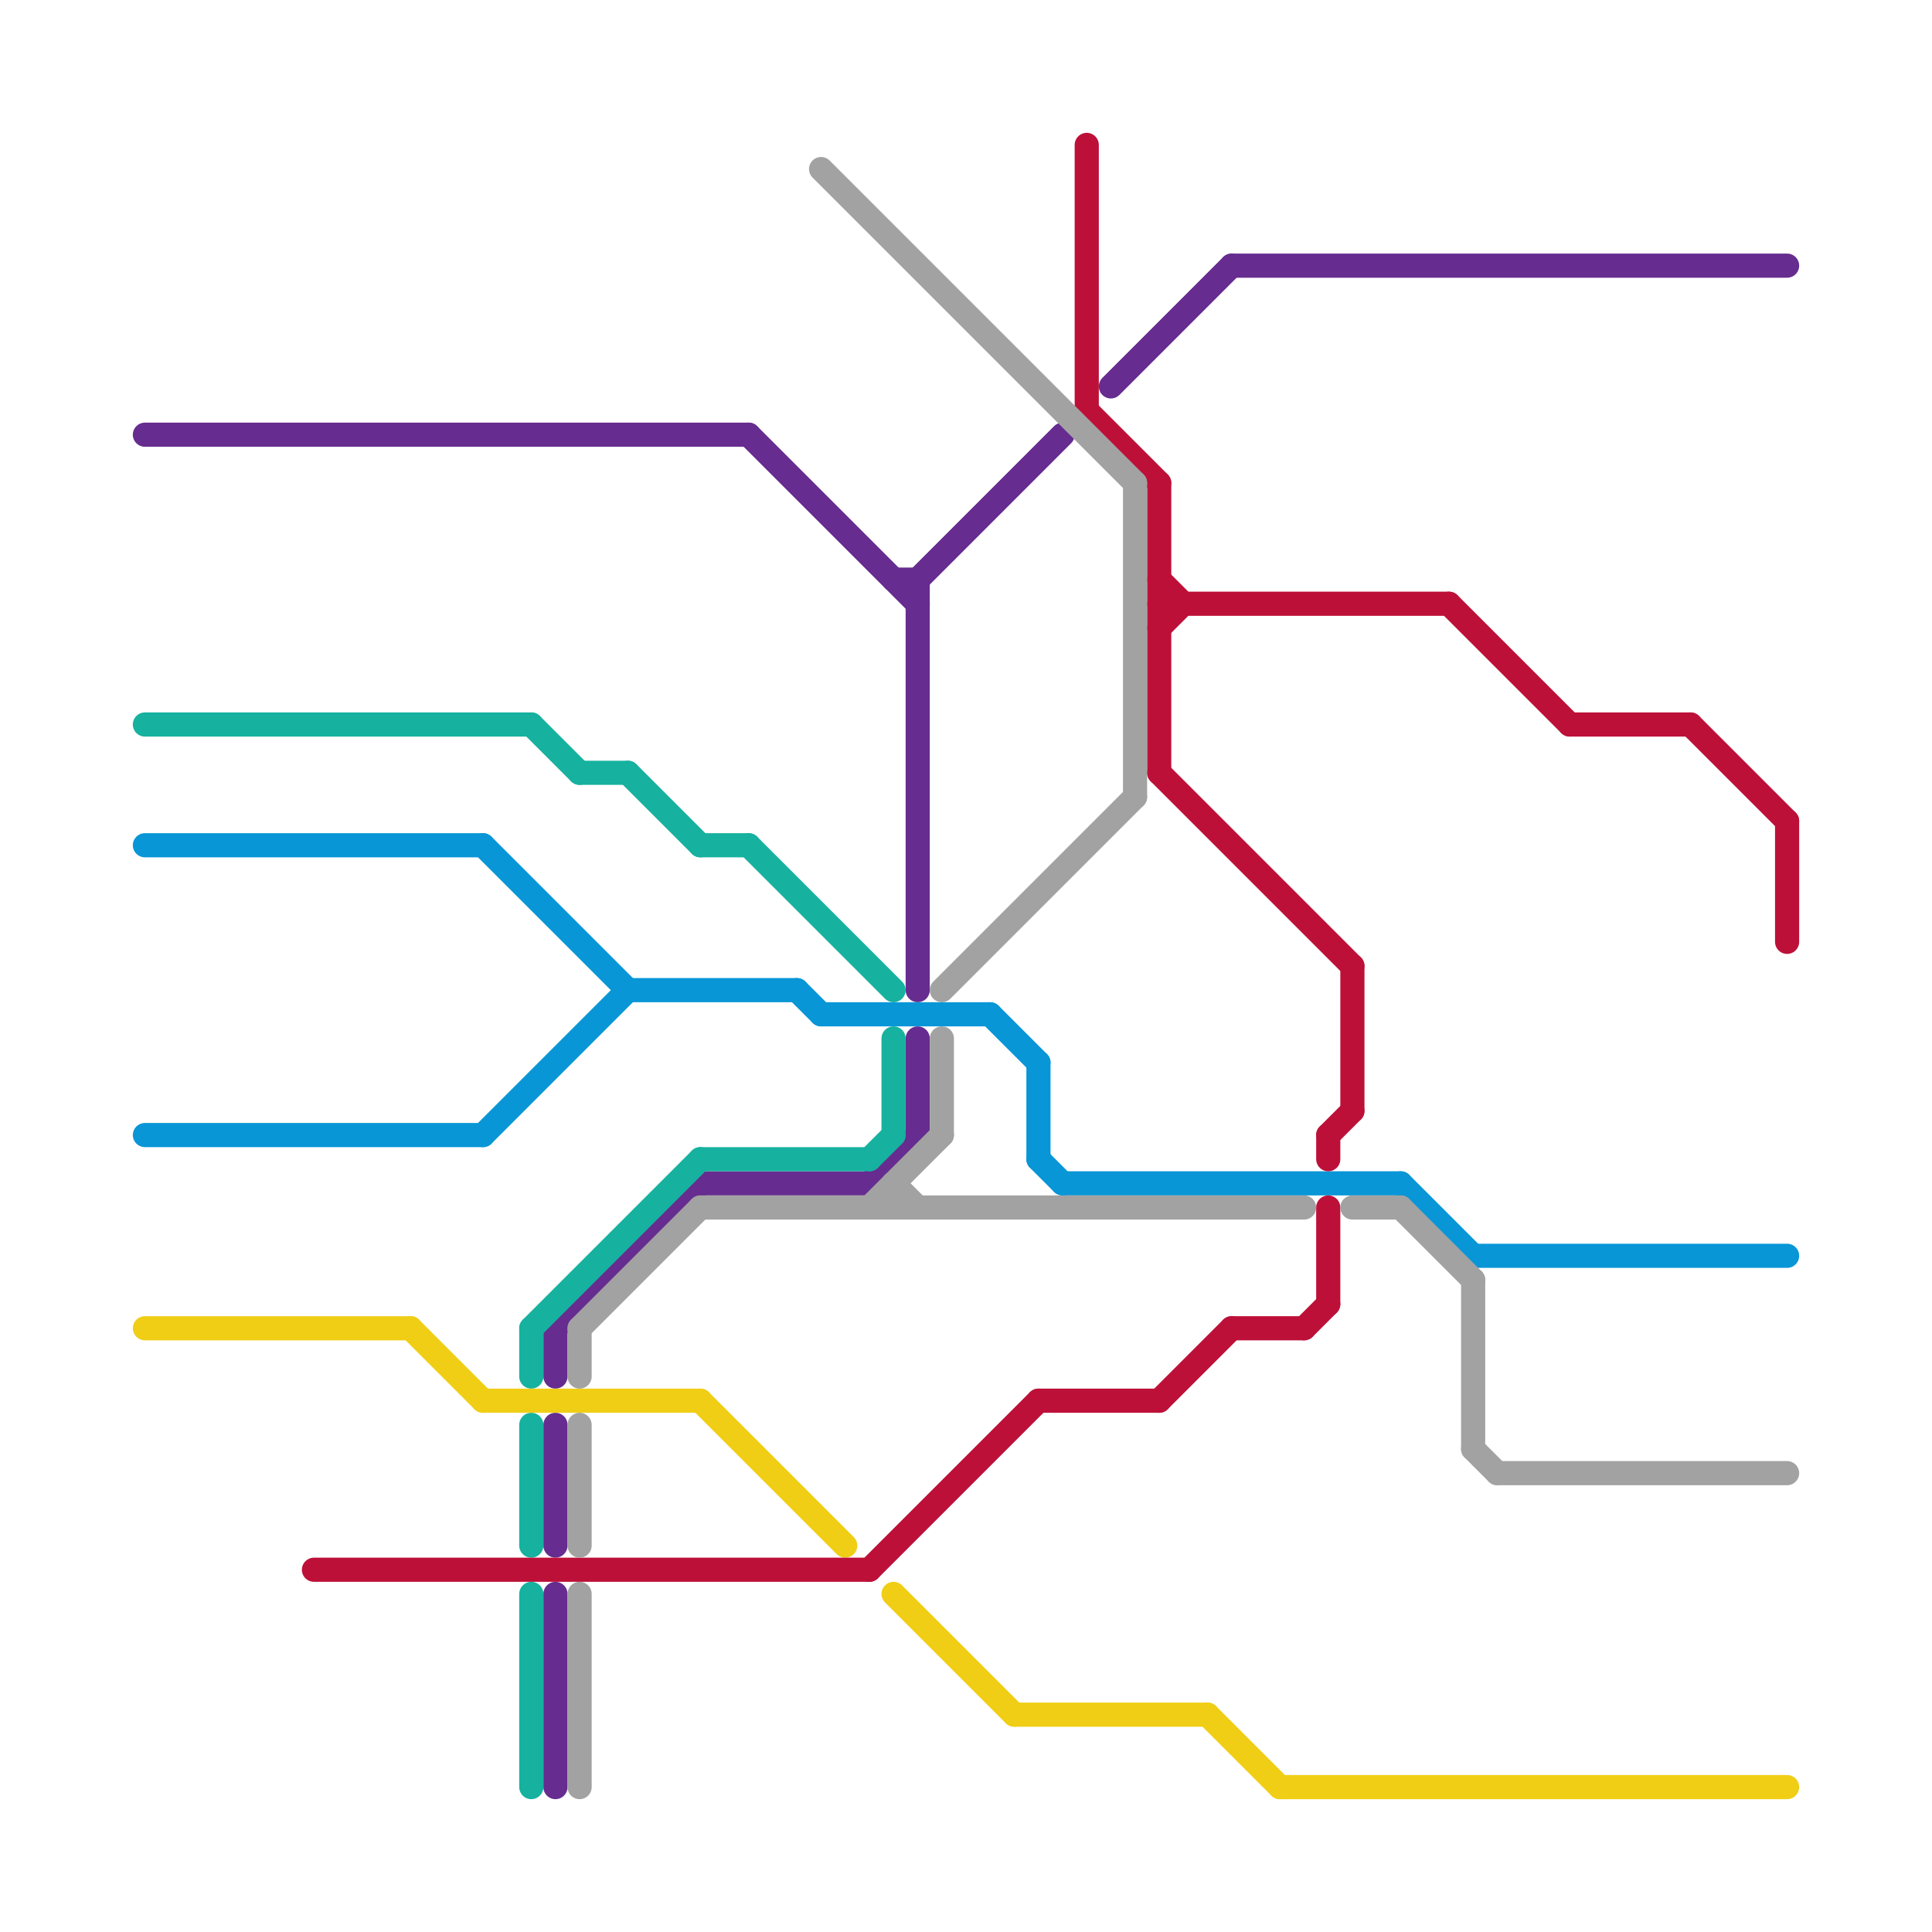 
<svg version="1.1" xmlns="http://www.w3.org/2000/svg" viewBox="0 0 80 80">
<style>text { font: 1px Helvetica; font-weight: 600; white-space: pre; dominant-baseline: central; } line { stroke-width: 1; fill: none; stroke-linecap: round; stroke-linejoin: round; } .c0 { stroke: #662c90 } .c1 { stroke: #16b19f } .c2 { stroke: #0896d7 } .c3 { stroke: #f0ce15 } .c4 { stroke: #bd1038 } .c5 { stroke: #a2a2a2 }</style><defs><g id="wm-xf"><circle r="1.2" fill="#000"/><circle r="0.9" fill="#fff"/><circle r="0.6" fill="#000"/><circle r="0.3" fill="#fff"/></g><g id="wm"><circle r="0.6" fill="#000"/><circle r="0.3" fill="#fff"/></g></defs><line class="c0" x1="46" y1="16" x2="51" y2="11"/><line class="c0" x1="6" y1="18" x2="31" y2="18"/><line class="c0" x1="38" y1="24" x2="44" y2="18"/><line class="c0" x1="51" y1="11" x2="74" y2="11"/><line class="c0" x1="23" y1="55" x2="23" y2="57"/><line class="c0" x1="38" y1="24" x2="38" y2="41"/><line class="c0" x1="38" y1="43" x2="38" y2="47"/><line class="c0" x1="36" y1="49" x2="38" y2="47"/><line class="c0" x1="23" y1="59" x2="23" y2="64"/><line class="c0" x1="23" y1="66" x2="23" y2="74"/><line class="c0" x1="23" y1="55" x2="29" y2="49"/><line class="c0" x1="37" y1="24" x2="38" y2="24"/><line class="c0" x1="31" y1="18" x2="38" y2="25"/><line class="c0" x1="29" y1="49" x2="36" y2="49"/><line class="c1" x1="22" y1="55" x2="29" y2="48"/><line class="c1" x1="31" y1="35" x2="37" y2="41"/><line class="c1" x1="36" y1="48" x2="37" y2="47"/><line class="c1" x1="24" y1="32" x2="26" y2="32"/><line class="c1" x1="22" y1="30" x2="24" y2="32"/><line class="c1" x1="22" y1="55" x2="22" y2="57"/><line class="c1" x1="29" y1="48" x2="36" y2="48"/><line class="c1" x1="22" y1="59" x2="22" y2="64"/><line class="c1" x1="26" y1="32" x2="29" y2="35"/><line class="c1" x1="29" y1="35" x2="31" y2="35"/><line class="c1" x1="22" y1="66" x2="22" y2="74"/><line class="c1" x1="6" y1="30" x2="22" y2="30"/><line class="c1" x1="37" y1="43" x2="37" y2="47"/><line class="c2" x1="44" y1="49" x2="58" y2="49"/><line class="c2" x1="20" y1="35" x2="26" y2="41"/><line class="c2" x1="43" y1="48" x2="44" y2="49"/><line class="c2" x1="58" y1="49" x2="61" y2="52"/><line class="c2" x1="26" y1="41" x2="33" y2="41"/><line class="c2" x1="33" y1="41" x2="34" y2="42"/><line class="c2" x1="43" y1="44" x2="43" y2="48"/><line class="c2" x1="41" y1="42" x2="43" y2="44"/><line class="c2" x1="34" y1="42" x2="41" y2="42"/><line class="c2" x1="61" y1="52" x2="74" y2="52"/><line class="c2" x1="6" y1="47" x2="20" y2="47"/><line class="c2" x1="20" y1="47" x2="26" y2="41"/><line class="c2" x1="6" y1="35" x2="20" y2="35"/><line class="c3" x1="53" y1="74" x2="74" y2="74"/><line class="c3" x1="29" y1="58" x2="35" y2="64"/><line class="c3" x1="50" y1="71" x2="53" y2="74"/><line class="c3" x1="37" y1="66" x2="42" y2="71"/><line class="c3" x1="17" y1="55" x2="20" y2="58"/><line class="c3" x1="20" y1="58" x2="29" y2="58"/><line class="c3" x1="6" y1="55" x2="17" y2="55"/><line class="c3" x1="42" y1="71" x2="50" y2="71"/><line class="c4" x1="45" y1="6" x2="45" y2="17"/><line class="c4" x1="51" y1="55" x2="54" y2="55"/><line class="c4" x1="48" y1="32" x2="56" y2="40"/><line class="c4" x1="13" y1="65" x2="36" y2="65"/><line class="c4" x1="54" y1="55" x2="55" y2="54"/><line class="c4" x1="48" y1="20" x2="48" y2="32"/><line class="c4" x1="48" y1="58" x2="51" y2="55"/><line class="c4" x1="55" y1="47" x2="55" y2="48"/><line class="c4" x1="65" y1="30" x2="70" y2="30"/><line class="c4" x1="36" y1="65" x2="43" y2="58"/><line class="c4" x1="48" y1="25" x2="60" y2="25"/><line class="c4" x1="74" y1="34" x2="74" y2="39"/><line class="c4" x1="48" y1="24" x2="49" y2="25"/><line class="c4" x1="45" y1="17" x2="48" y2="20"/><line class="c4" x1="55" y1="47" x2="56" y2="46"/><line class="c4" x1="43" y1="58" x2="48" y2="58"/><line class="c4" x1="55" y1="50" x2="55" y2="54"/><line class="c4" x1="56" y1="40" x2="56" y2="46"/><line class="c4" x1="48" y1="26" x2="49" y2="25"/><line class="c4" x1="70" y1="30" x2="74" y2="34"/><line class="c4" x1="60" y1="25" x2="65" y2="30"/><line class="c5" x1="37" y1="49" x2="38" y2="50"/><line class="c5" x1="39" y1="41" x2="47" y2="33"/><line class="c5" x1="58" y1="50" x2="61" y2="53"/><line class="c5" x1="24" y1="55" x2="24" y2="57"/><line class="c5" x1="62" y1="61" x2="74" y2="61"/><line class="c5" x1="39" y1="43" x2="39" y2="47"/><line class="c5" x1="47" y1="20" x2="47" y2="33"/><line class="c5" x1="24" y1="55" x2="29" y2="50"/><line class="c5" x1="24" y1="59" x2="24" y2="64"/><line class="c5" x1="56" y1="50" x2="58" y2="50"/><line class="c5" x1="24" y1="66" x2="24" y2="74"/><line class="c5" x1="34" y1="7" x2="47" y2="20"/><line class="c5" x1="29" y1="50" x2="54" y2="50"/><line class="c5" x1="36" y1="50" x2="39" y2="47"/><line class="c5" x1="37" y1="49" x2="37" y2="50"/><line class="c5" x1="61" y1="60" x2="62" y2="61"/><line class="c5" x1="61" y1="53" x2="61" y2="60"/>
</svg>
